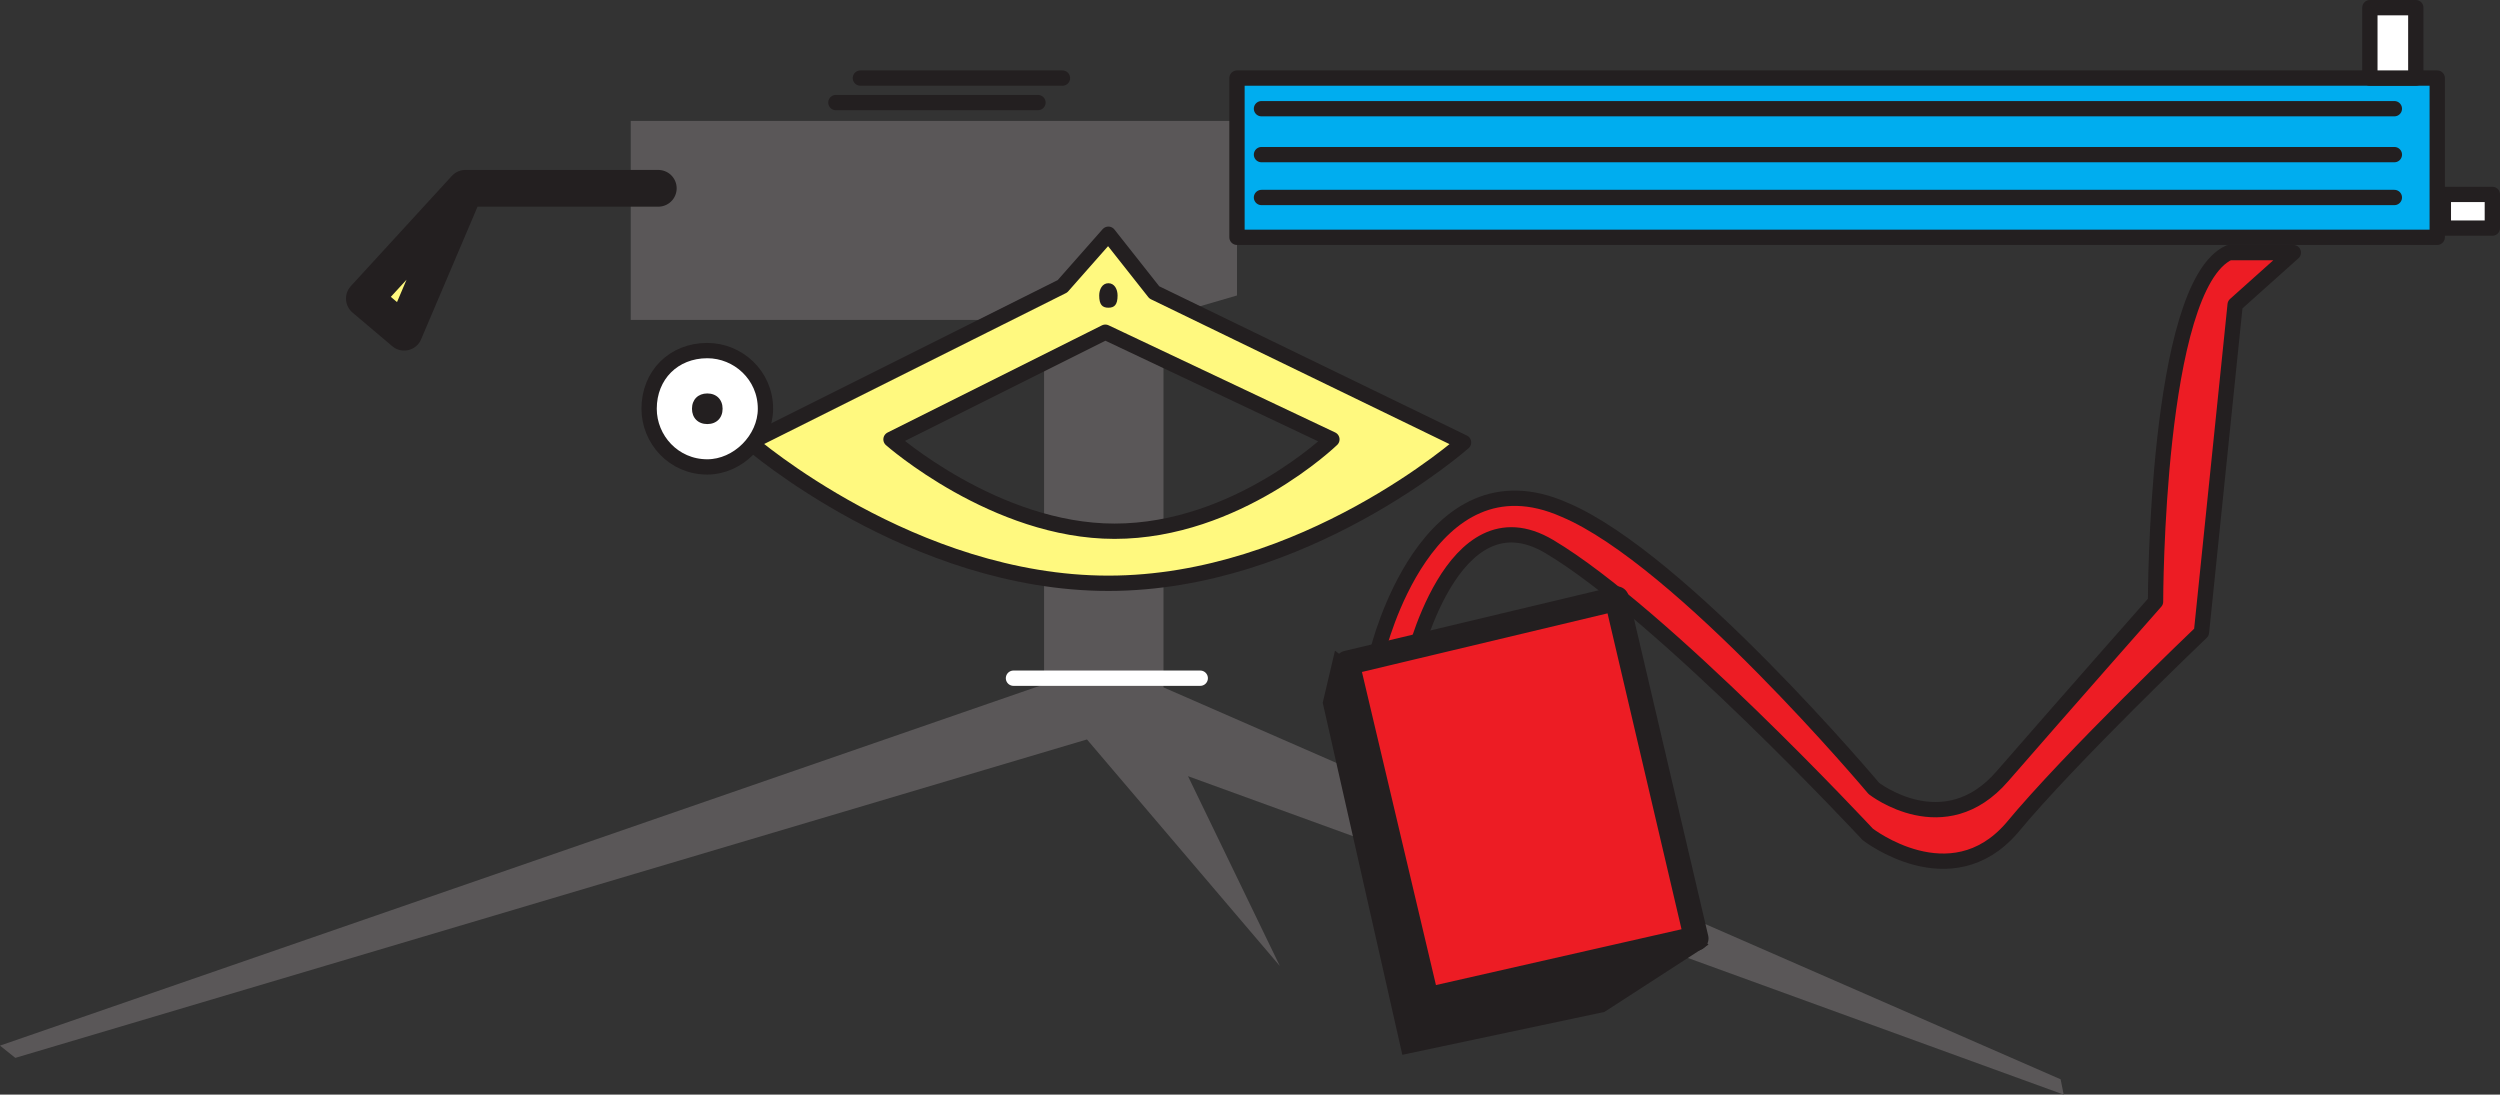 <svg xmlns="http://www.w3.org/2000/svg" width="612.375" height="268.125"><rect width="100%" height="100%" fill="#333333" stroke="none"/><path fill="#ed1c24" fill-rule="evenodd" d="M337.5 159.375s12-49.5 45.75-34.5c28.5 12 75.75 68.25 75.75 68.25s17.25 13.5 31.5-3c15-17.25 37.5-42.75 37.5-42.75s0-77.25 18-85.5h15.75l-14.25 12.75-8.25 80.25s-32.25 30.75-46.5 48c-15 17.25-35.25 1.5-35.25 1.5s-50.25-54-78-70.5c-24-14.25-33.75 29.25-33.75 29.25l-8.25-3.75"/><path fill="none" stroke="#231f20" stroke-linecap="round" stroke-linejoin="round" stroke-miterlimit="10" stroke-width="3.75" d="M337.5 159.375s12-49.5 45.75-34.5c28.5 12 75.75 68.25 75.75 68.25s17.25 13.5 31.5-3c15-17.25 37.5-42.75 37.5-42.75s0-77.25 18-85.5h15.75l-14.25 12.75-8.25 80.25s-32.25 30.75-46.5 48c-15 17.25-35.25 1.5-35.25 1.5s-50.25-54-78-70.5c-24-14.25-33.75 29.25-33.75 29.25zm0 0"/><path fill="#5a5758" fill-rule="evenodd" d="m3.75 259.125-3.75-3 255.75-88.5v-89.25H154.5v-48.75H303v42.75l-18 5.25v90.75l219.75 96 .75 3.75-214.5-78 22.5 46.5-47.25-55.5-262.5 78"/><path fill="#fff97f" fill-rule="evenodd" d="m183.75 108.375 76.5-38.25 11.25-12.75 11.25 14.25 75.75 36.75s-39 34.5-87 34.5-87.75-34.5-87.75-34.5m89.25 21.75c30 0 53.25-22.5 53.25-22.5l-55.5-26.25-52.5 26.25s25.5 22.5 54.75 22.5"/><path fill="none" stroke="#231f20" stroke-linecap="round" stroke-linejoin="round" stroke-miterlimit="10" stroke-width="3.75" d="m183.75 108.375 76.5-38.25 11.25-12.75 11.25 14.25 75.75 36.75s-39 34.5-87 34.5-87.75-34.5-87.75-34.5m89.25 21.75c30 0 53.25-22.5 53.25-22.5l-55.5-26.25-52.5 26.25s25.5 22.5 54.75 22.5zm0 0"/><path fill="#231f20" fill-rule="evenodd" d="M271.5 75.375c1.5 0 2.25-.75 2.25-3 0-1.5-.75-3-2.25-3s-2.25 1.5-2.25 3c0 2.25.75 3 2.25 3"/><path fill="#fff" fill-rule="evenodd" d="M173.25 114.375c7.5 0 14.25-6.75 14.25-14.25 0-8.25-6.75-14.25-14.25-14.25-8.25 0-14.25 6-14.25 14.25 0 7.5 6 14.25 14.25 14.25"/><path fill="none" stroke="#231f20" stroke-linecap="round" stroke-linejoin="round" stroke-miterlimit="10" stroke-width="3.75" d="M173.25 114.375c7.5 0 14.25-6.75 14.25-14.25 0-8.25-6.75-14.25-14.25-14.25-8.25 0-14.25 6-14.25 14.25 0 7.5 6 14.25 14.25 14.25zm0 0"/><path fill="#231f20" fill-rule="evenodd" d="M173.25 103.875c2.25 0 3.75-1.5 3.75-3.75s-1.5-3.75-3.75-3.75-3.75 1.5-3.75 3.75 1.5 3.75 3.75 3.75"/><path fill="none" stroke="#fff" stroke-linecap="round" stroke-linejoin="round" stroke-miterlimit="10" stroke-width="3.75" d="M248.25 166.125H294"/><path fill="#231f20" fill-rule="evenodd" d="m327 159.375-3 12.75 19.5 86.25 49.5-10.5 25.5-16.5-91.5-72"/><path fill="#ed1c24" fill-rule="evenodd" d="m415.5 229.875-19.5-83.25-66 15.75 19.5 82.5 66-15"/><path fill="none" stroke="#231f20" stroke-linecap="round" stroke-linejoin="round" stroke-miterlimit="10" stroke-width="6" d="m415.5 229.875-19.5-83.25-66 15.75 19.5 82.5zm0 0"/><path fill="#00adef" fill-rule="evenodd" d="M597 58.125v-39H303v39h294"/><path fill="none" stroke="#231f20" stroke-linecap="round" stroke-linejoin="round" stroke-miterlimit="10" stroke-width="3.75" d="M597 58.125v-39H303v39zm0 0"/><path fill="#fff" fill-rule="evenodd" d="M591.75 19.125V1.875H580.5v17.25h11.25"/><path fill="none" stroke="#231f20" stroke-linecap="round" stroke-linejoin="round" stroke-miterlimit="10" stroke-width="3.75" d="M591.75 19.125V1.875H580.5v17.25zm0 0"/><path fill="#fff" fill-rule="evenodd" d="M610.5 55.875v-8.25h-12v8.25h12"/><path fill="none" stroke="#231f20" stroke-linecap="round" stroke-linejoin="round" stroke-miterlimit="10" stroke-width="3.75" d="M610.5 55.875v-8.25h-12v8.25zM309 26.625h277.5M309 37.875h277.5M309 48.375h277.5"/><path fill="#fff97f" fill-rule="evenodd" stroke="#231f20" stroke-linecap="round" stroke-linejoin="round" stroke-miterlimit="10" stroke-width="9" d="M161.25 46.125H114l-15 35.25-9.75-8.25 24.75-27"/><path fill="none" stroke="#231f20" stroke-linecap="round" stroke-linejoin="round" stroke-miterlimit="10" stroke-width="3.75" d="M204.75 25.125h49.5m-43.5-6h49.5"/></svg>
